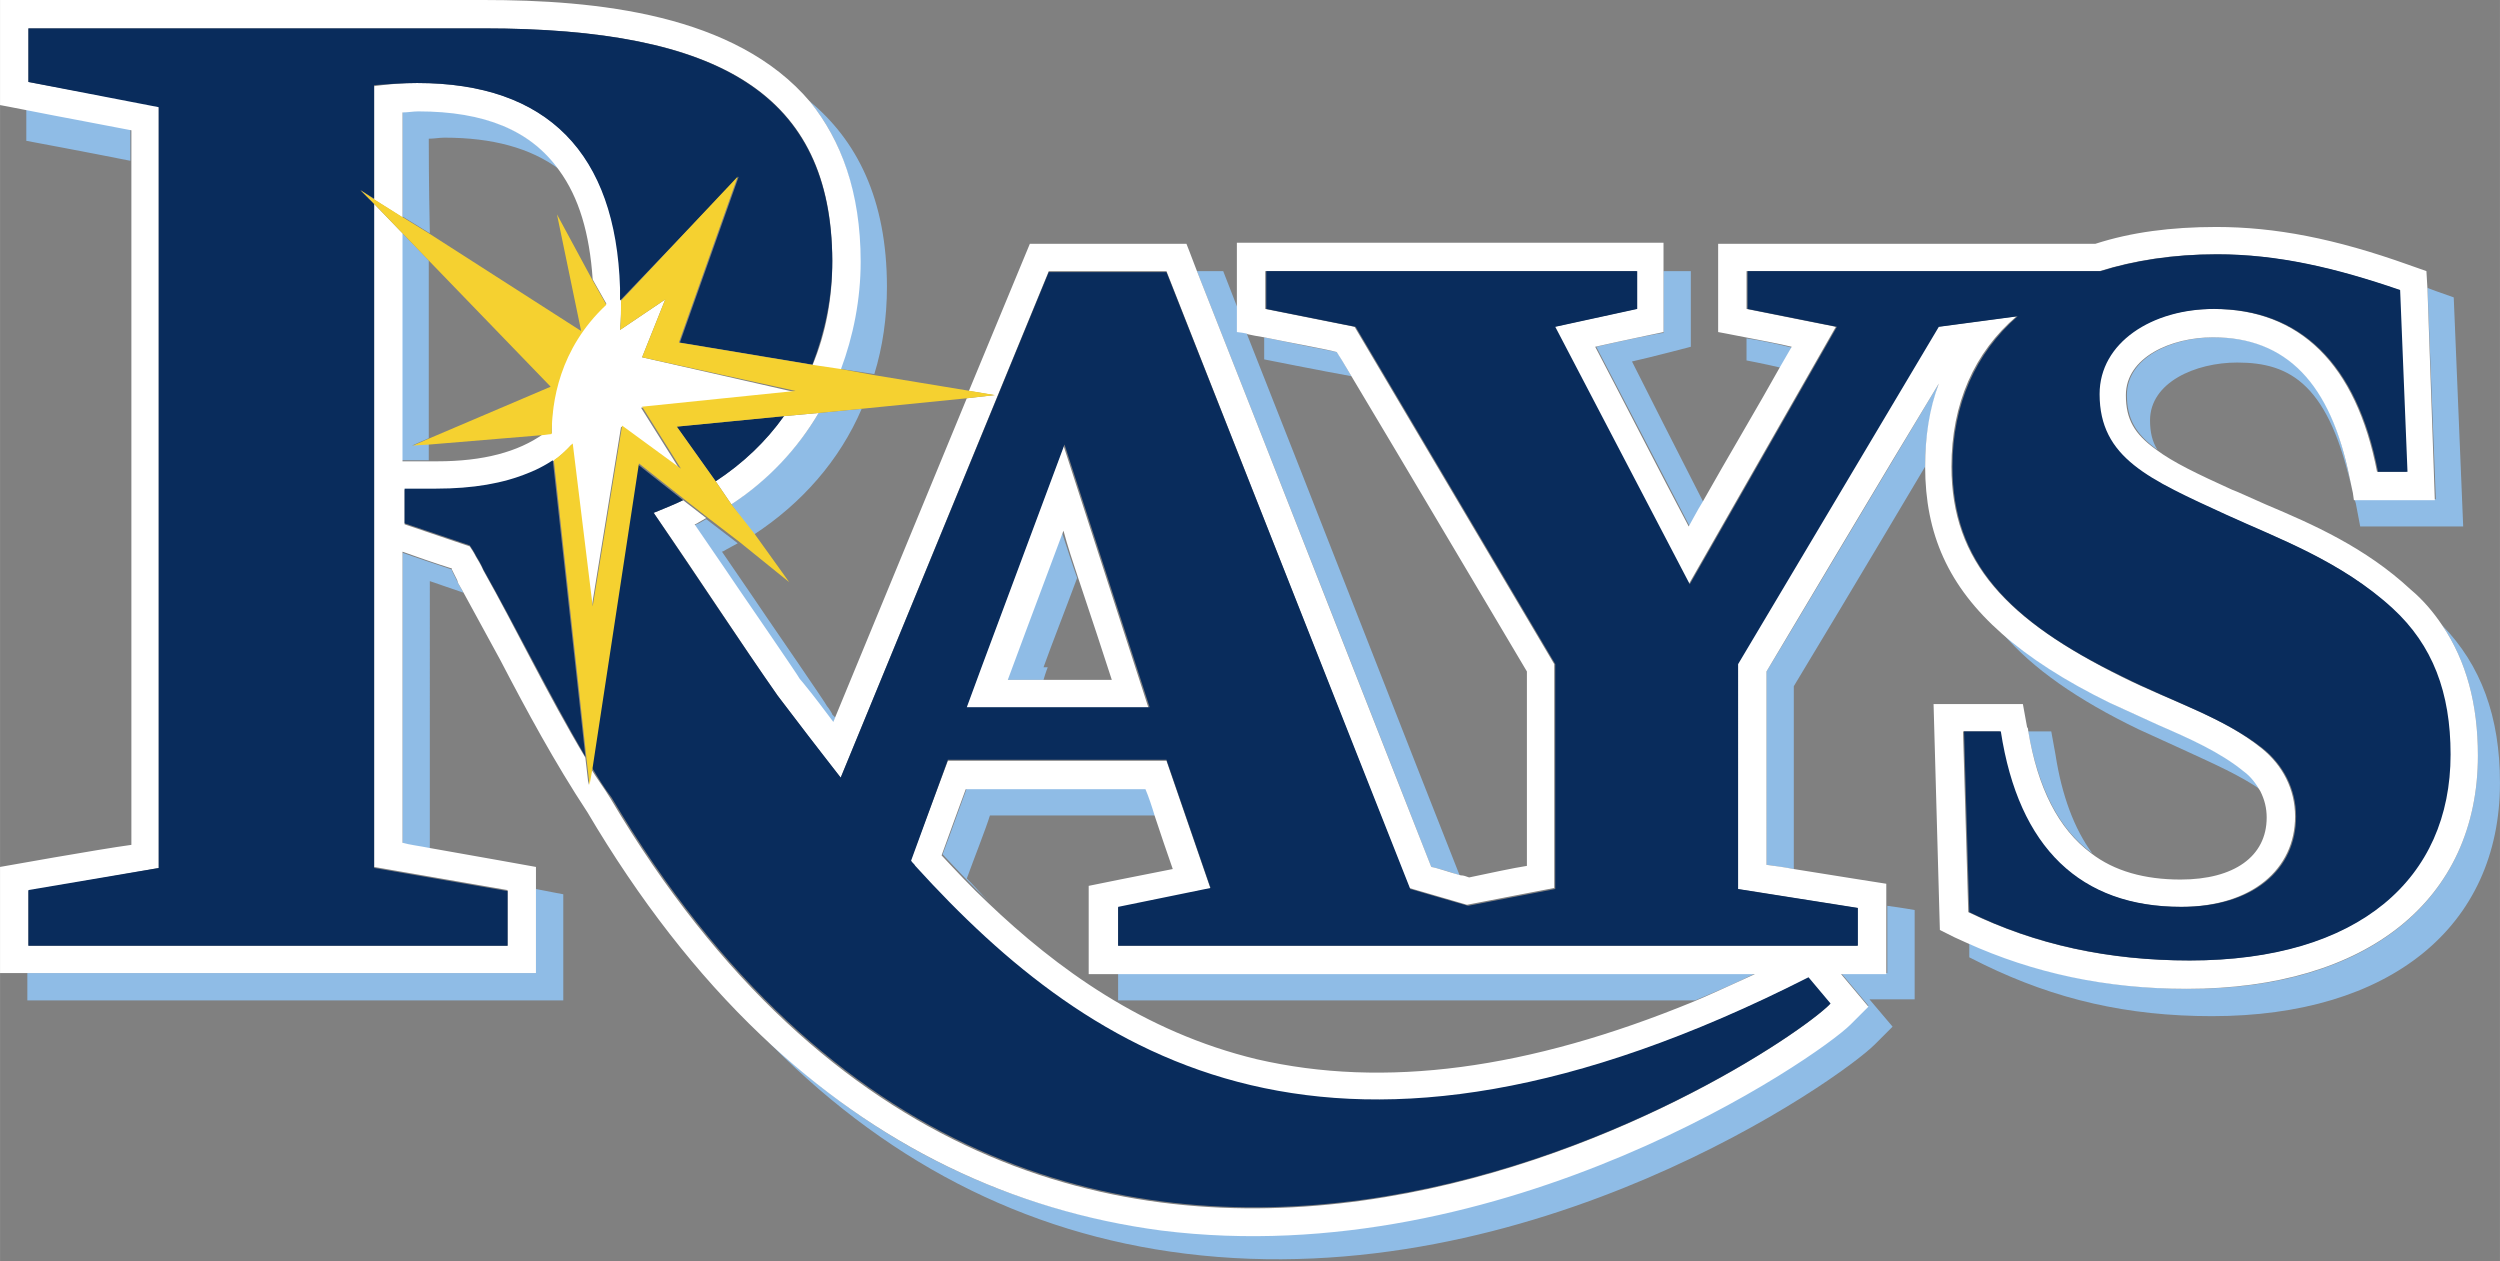 <svg id="Layer_33" xmlns="http://www.w3.org/2000/svg" viewBox="0 0 237.9 120" width="2500" height="1261"><rect x="0" y="0" width="237.9" height="120" fill="#808080" stroke="none"/><style>.st0{fill:#8fbce6}.st1{fill:#fff}.st2{fill:#092c5c}.st3{fill:#f5d130}</style><path class="st0" d="M128.6 35.8c-.7-1.2-1.2-2.1-1.4-2.3-1.1-.2-4.5-.9-6.9-1.4v2.1s5.5 1.1 8.3 1.6zM142.7 92.6h-36.3v2.6h54.9c1.9-.8 3.8-1.6 5.8-2.6h-24.4zM151.9 33c2 3.8 6.3 12.1 8.9 17.1.4-.7.9-1.5 1.3-2.3-2.5-4.9-5.4-10.6-6.8-13.4 1.8-.4 5.6-1.4 5.6-1.4v-7.2h-2.6v5.9c0-.1-4.3.8-6.4 1.3zM166.2 32.2v2.1s1.6.3 3.3.7c.4-.7.8-1.3 1.1-1.9-1.2-.3-3-.7-4.4-.9z"/><path class="st0" d="M175.2 92.6l2.6 3.1-1.7 1.7c-3.1 3.1-32.8 23.7-65.6 19.6-14.4-1.8-27.2-8-38.1-18.6 11.5 12 25 19 40.4 20.9 33 4.1 62.3-16.6 65.6-19.9l1.7-1.7-2.2-2.6h4.3v-8.5s-1.1-.2-2.6-.4v6.4h-4.4zM184.5 36.5C180 44 168.7 63 168.1 63.9v18.4c.6.1 1.5.2 2.6.4V65.3c.5-.8 7.4-12.3 12.5-20.9 0-2.9.5-5.5 1.3-7.9zM213.6 73.4c-2.2-1.8-5.1-3.1-8.1-4.4 0 0-4.7-2.1-4.6-2.1-4.3-2.1-7.7-4.3-10.3-6.6 2.8 3.3 7.1 6.3 12.9 9.1l4.6 2.1c2.6 1.2 5.1 2.3 7.1 3.7-.3-.7-.9-1.3-1.6-1.8zM199.1 81.2c-1.7-2.3-2.9-5.5-3.5-9.4l-.4-2.2H193c1 5.5 3 9.4 6.1 11.6zM224.1 47.6c0 .1.1.3.1.4l.4 2.1h9.8l-.9-21.8-1.7-.6c-.3-.1-.5-.2-.8-.3l.8 20.1h-7.7zM210.7 32.1c-4 0-8.3 1.9-8.3 5.5 0 2.2.8 3.7 2.9 5.2-.5-.8-.7-1.7-.7-2.8 0-3.6 4.3-5.5 8.3-5.5 5.1 0 8.8 2.1 11 12.5l-.3-1.4c-1.7-9.1-5.9-13.5-12.9-13.5z"/><path class="st0" d="M232.4 59.5c2.3 3.4 3.4 7.5 3.4 12.4 0 13.7-10.5 22.2-27.4 22.2-7.8 0-14.7-1.5-21-4.4v1.4l1.4.7c6.8 3.3 13.6 4.9 21.7 4.9 16.9 0 27.4-8.5 27.4-22.2 0-6.3-1.8-11.2-5.5-15zM138.9 83.3c-3.1-7.8-15-38.3-20.2-51.4l-.9-2.4v-.1c-.9-2.3-1.4-3.6-1.4-3.6h-2.5c4.4 11.1 21.5 54.6 22.3 56.7.5.1 1.6.4 2.7.8zM94.2 77.6H110c-.3-1-.6-1.8-.9-2.6H92c-.6 1.6-1.5 4.2-2.3 6.3 1.4 1.5 2.8 3 4.4 4.5-.7-.7-1.4-1.5-2.1-2.2.8-2.2 1.8-4.7 2.2-6zM95.8 64.7h3.5c.2-.7.4-1.2.4-1.2h-.4c.9-2.5 1.9-5 3.2-8.5-.5-1.4-1-3-1.5-4.5-2.2 6.1-5.2 14.2-5.2 14.2zM82 38.9l-4.1.4c-2 3.4-4.9 6.4-8.3 8.7l2.1 2.9c4.6-3 8.2-7.1 10.3-12zM40.8 13.2c.5 0 1-.1 1.5-.1 4.6 0 8.2 1 10.9 3-2.7-3.7-7.2-5.6-13.4-5.6-.5 0-1 0-1.5.1v10l2.6 1.6c-.1-4.8-.1-8.1-.1-9zM43.5 55.3l-.5-1v-.1c-1.2-.4-3.9-1.3-4.7-1.6v27.7c.6.1 1.5.3 2.6.5V55.3c.6.2 2 .7 3.2 1.1l-.4-.7-.2-.4zM2.6 92.6v2.6h51V85.1s-1.1-.2-2.6-.5v8H2.6zM79.9 35.1l3.3.5c.8-2.6 1.2-5.4 1.2-8.3 0-8.4-2.9-14-7.4-17.7 3 3.6 4.8 8.5 4.8 15.2 0 3.7-.7 7.1-1.9 10.3zM39.2 42.4l1.6-.7V24.8l-2.6-2.7v21.7h2.6v-1.7l-1.6.3zM78.7 67.2c0-.1-5.7-8.4-5.7-8.4s-2.5-3.7-4.3-6.3c.1 0 .4-.2.4-.2.4-.2.7-.4 1.1-.6l-3-2.3c-.2.1-.5.3-.7.4 0 0-.3.1-.4.2 1.8 2.6 4.3 6.3 4.3 6.3l5.7 8.4c.1.1.5.6.5.6.9 1.2 1.8 2.3 2.7 3.5l.2-.5-.3-.3c0-.1-.4-.7-.5-.8zM12.4 12.3c-2-.4-6.9-1.3-9.9-1.9v3s5.9 1.1 9.9 1.9v-3z"/><path class="st1" d="M235.8 71.9c0-4.9-1.1-9-3.4-12.4-.8-1.2-1.8-2.4-3-3.4-4.3-4-9.3-6.2-13.8-8.1l-2.7-1.2-.5-.2c-3.3-1.5-5.6-2.6-7.2-3.8-2.1-1.5-2.9-2.9-2.9-5.2 0-3.6 4.3-5.5 8.3-5.5 7 0 11.2 4.4 13 13.4l.3 1.4.1.7h7.7l-.7-20.1-.1-1.7-1.7-.6c-7-2.5-12.7-3.6-18.3-3.6-4.3 0-8.1.5-11.5 1.6h-35.9v8.4s1.1.2 2.6.5 3.2.6 4.4.9c-.3.5-.7 1.2-1.1 1.9-2 3.6-5.1 8.8-7.4 12.9-.5.8-.9 1.6-1.3 2.3-2.6-4.9-6.9-13.3-8.9-17.1 2.2-.5 6.5-1.4 6.5-1.4v-8.5h-40.6v8.5s1 .1 1 .2c.4.1 1 .2 1.6.3 2.4.5 5.8 1.1 6.9 1.4.2.3.7 1.1 1.4 2.3 4.2 7 16.1 27.1 16.7 28.1v18.5c-1.3.2-3.6.7-5.5 1.1-.3-.1-.5-.2-.8-.2-1.1-.3-2.2-.7-2.8-.8-.8-2-17.9-45.6-22.3-56.7-.6-1.6-1-2.6-1-2.6H98l-5.8 14 2.4.4-2.6.3-12.5 30.3-.2.5c-.9-1.2-1.8-2.4-2.7-3.5 0 0-.4-.5-.5-.6 0-.1-5.7-8.4-5.7-8.4s-2.5-3.7-4.3-6.3c.1 0 .4-.2.4-.2.2-.1.5-.3.7-.4L65 47.6c-.8.4-1.6.7-2.3 1l-.5.2c4.5 6.5 8.3 12.4 11.8 17.4 1.9 2.5 3.9 5.2 6 7.8l19.8-48.2H111l23.1 58.7 5.5 1.6 8.3-1.6V63.2l-19-32.1-8.5-1.7v-3.6h35.3v3.6l-7.8 1.7 12.8 24.5 14-24.5-8.5-1.7v-3.6h33.6c3.2-1 6.9-1.6 11.1-1.6 5.8 0 11.3 1.3 17.4 3.4l.7 17.3h-2.8c-2-10.3-7.4-15.5-15.6-15.5-6 0-10.9 3.2-10.9 8.1 0 6.1 4.7 8.1 12.1 11.5 4.8 2.2 10.9 4.3 15.8 8.9 3.7 3.4 5.5 7.9 5.5 13.9 0 11.8-8.7 19.6-24.8 19.6-7.7 0-14.6-1.5-21-4.6l-.5-17.2h3.5c1.7 11.1 7.6 16.7 17.2 16.7 6.8 0 10.9-3.6 10.9-8.6 0-2.6-1.2-4.9-3.2-6.5-3.7-3-8.5-4.4-13.3-6.8-10.9-5.4-16.2-10.9-16.2-20 0-6 2.2-10.9 6.2-14.3l-7.5 1-19.1 32.1v21.4l11.4 1.8V90H106.4v-3.6l8.8-1.8-4.2-12.2H90.2L86.6 82c.1.2.3.4.4.5 17 18.6 39.9 33.5 85 10.6l2.1 2.5c-5.6 5.6-74.4 50.7-116-19.6-.6-1-1.3-1.9-1.9-2.9l-.2 1.6-.3-2.6c-3.6-6-6.6-12.3-9.7-17.8 0 0-.2-.5-.7-1.3-.2-.4-.4-.7-.6-1l-6.2-2.1v-3.3h3c3.5 0 6.4-.5 8.8-1.5 0 0 1.1-.4 2.3-1.2.6-.4 1.2-.9 1.8-1.6l1.9 15.5 2.8-17.2 5.6 4.1-3.7-5.9 14.6-1.5L61.1 34l2.2-5.5-4.3 2.9c.1-1 .1-2 .1-2.8v-.2-.7-.3c-.5-12.8-6.9-19.5-19.4-19.5-1.3 0-2.7.1-4.1.3V19l2.7 1.7v-10c.5 0 1-.1 1.5-.1 6.3 0 10.7 1.8 13.4 5.6 1.9 2.6 2.9 6 3.2 10.4l1.3 2.3c-4.6 4.2-5.3 9.3-5.2 12.3l-.8.1c-2.4 1.7-5.7 2.6-10.1 2.6h-3.3V22.2l-2.7-2.8v63.1l12.7 2.2V90H2.7v-5.2l12.4-2.2V10.1L2.7 7.8V2.7H46c22.6 0 33.2 6.3 33.2 22.2 0 3.5-.6 6.8-1.9 9.9l2.7.4c1.2-3.2 1.9-6.7 1.9-10.3 0-6.7-1.9-11.6-4.8-15.2C70 1.3 56.7 0 46 0H0v10s1.1.2 2.6.5c3 .6 7.9 1.5 9.9 1.9v68C9.5 80.8 0 82.5 0 82.5v10.1h51V82.5s-6.1-1.1-10.1-1.8c-1-.2-1.9-.3-2.6-.5V52.5c.8.3 3.4 1.2 4.7 1.6v.1l.5 1 .1.3.4.7 3.6 6.6c2.5 4.8 5.2 9.8 8.3 14.5 4.9 8.3 10.4 15.4 16.5 21.2 11 10.5 23.8 16.7 38.1 18.6 32.7 4.1 62.5-16.5 65.6-19.6l1.7-1.7-2.6-3.1h4.3V84.1s-5.1-.8-8.8-1.4c-1-.2-1.9-.3-2.6-.4V63.9c.6-1 11.9-20 16.4-27.4-.9 2.4-1.3 5-1.3 7.9 0 6.4 2.2 11.4 7.3 15.9 2.6 2.3 6 4.5 10.3 6.6l4.6 2.1c3 1.3 5.9 2.6 8.1 4.4.7.5 1.2 1.2 1.6 1.9.4.8.6 1.6.6 2.5 0 3.7-3.1 5.9-8.2 5.9-3.4 0-6.3-.8-8.5-2.5-3.1-2.3-5.1-6.2-6-11.7 0-.1 0-.2-.1-.3l-.4-2.2H184l.6 21.5 1.4.7c.4.2.7.3 1.1.5 6.4 2.9 13.3 4.4 21 4.4 17.2 0 27.7-8.5 27.7-22.2zm-116.2 28.9c-10.8-2.6-19.1-8.7-25.6-14.9-1.6-1.5-3-3-4.4-4.5.8-2.2 1.7-4.7 2.3-6.3H109c.3.7.6 1.6.9 2.6.5 1.5 1.1 3.3 1.7 5-2.6.5-8 1.6-8 1.6v8.4H167c-2 .9-3.9 1.8-5.8 2.6-15.8 6.5-29.5 8.3-41.6 5.5z"/><path class="st1" d="M101.2 42.4l-7.9 21.2-1.4 3.8h17.4l-8.1-25zm1.4 12.6c1.3 3.9 2.4 7.2 3.2 9.7h-9.9s3-8.1 5.3-14.2c.4 1.5.9 3 1.4 4.5zM77.9 39.3l-3.3.3c-1.7 2.4-3.9 4.5-6.5 6.2l1.5 2.2c3.5-2.3 6.3-5.3 8.3-8.7z"/><path class="st2" d="M60.7 44.2L56.3 73c.6 1 1.2 2 1.9 2.9 41.6 70.3 110.5 25.2 116 19.6l-2.1-2.5c-45.1 22.9-68.1 8-85-10.6-.1-.2-.3-.3-.4-.5l3.5-9.6H111l4.2 12.2-8.8 1.8V90h70.4v-3.6l-11.4-1.8V63.2l19.1-32.1 7.5-1c-4 3.5-6.2 8.4-6.2 14.3 0 9.1 5.3 14.7 16.2 20 4.8 2.4 9.6 3.9 13.3 6.8 2 1.6 3.2 3.9 3.2 6.5 0 5-4 8.6-10.9 8.6-9.6 0-15.5-5.6-17.2-16.7h-3.5l.5 17.2c6.3 3.1 13.3 4.6 21 4.6 16.1 0 24.8-7.8 24.8-19.6 0-5.9-1.7-10.4-5.5-13.9-4.9-4.5-11-6.7-15.8-8.9-7.4-3.4-12.1-5.4-12.1-11.5 0-4.9 5-8.1 10.9-8.1 8.2 0 13.6 5.2 15.6 15.5h2.8l-.7-17.3c-6.1-2.1-11.6-3.4-17.4-3.4-4.2 0-7.9.6-11.1 1.6h-33.6v3.6l8.5 1.7-14 24.5L148 31.1l7.8-1.7v-3.6h-35.3v3.6l8.5 1.7 19 32.1v21.4l-8.3 1.6-5.5-1.6L111 25.9H99.8L80 74c-2.1-2.7-4.1-5.3-6-7.8-3.5-5-7.3-10.8-11.8-17.4l.5-.2c.7-.3 1.5-.6 2.3-1l-4.3-3.4zm48.7 23.1H92l1.4-3.8 7.9-21.2 8.1 25z"/><path class="st2" d="M74.6 39.6l-10.2 1 3.7 5.2c2.6-1.7 4.8-3.8 6.5-6.2z"/><path class="st2" d="M70.3 16.8l-5.6 15.8 12.6 2.1c1.2-3.1 1.9-6.4 1.9-9.9C79.1 9 68.5 2.7 46 2.7H2.7v5.1l12.4 2.4v72.4L2.7 84.7V90h45.6v-5.2l-12.7-2.2V19.4l-1.3-1.3 1.3.8V8.1c1.4-.1 2.8-.2 4.1-.2 12.4 0 18.9 6.7 19.3 19.5v1.2l11.3-11.8z"/><path class="st2" d="M52.6 43.8c-1.2.8-2.3 1.2-2.3 1.2-2.4 1-5.3 1.5-8.8 1.5h-3v3.3l6.2 2.1c.2.3.4.6.6 1 .5.8.7 1.3.7 1.3 3.1 5.5 6.2 11.8 9.7 17.8l-3.1-28.2z"/><path class="st3" d="M79.9 35.1l-2.7-.4-12.6-2.1 5.6-15.8-11.1 11.8c0 .8 0 1.8-.1 2.8l4.3-2.9-2.2 5.5 14.6 3.2-14.6 1.5 3.7 5.9-5.6-4.1-2.8 17.2-1.9-15.5c-.6.6-1.2 1.2-1.8 1.6l3.1 28.3.3 2.6.3-1.7 4.4-28.9 4.3 3.4 2.3 1.8 3 2.3 4.7 3.8-3.3-4.6-2.2-2.8-1.5-2.2-3.7-5.2 10.2-1 3.3-.3 4.1-.4 10-1 2.7-.3-2.4-.4-9.1-1.5-3.3-.6zM34.3 18.1l1.3 1.3 2.7 2.8 2.6 2.7 11.5 11.9-11.5 4.9-1.6.7 1.6-.1 10.8-.9.8-.1c0-3 .7-8.1 5.2-12.3l-1.3-2.3-3.4-6.3 2.3 11.1-14.5-9.3-2.6-1.6-2.7-1.7-1.2-.8z"/><g><path class="st1" d="M238 85h1.4v4h1v-4h1.5v-.8H238zM246.7 84.2l-1.1 3.1h-.1l-1.1-3.1h-1.7V89h1v-3.9l1.4 3.9h.9l1.4-3.9V89h1v-4.8z"/></g></svg>

